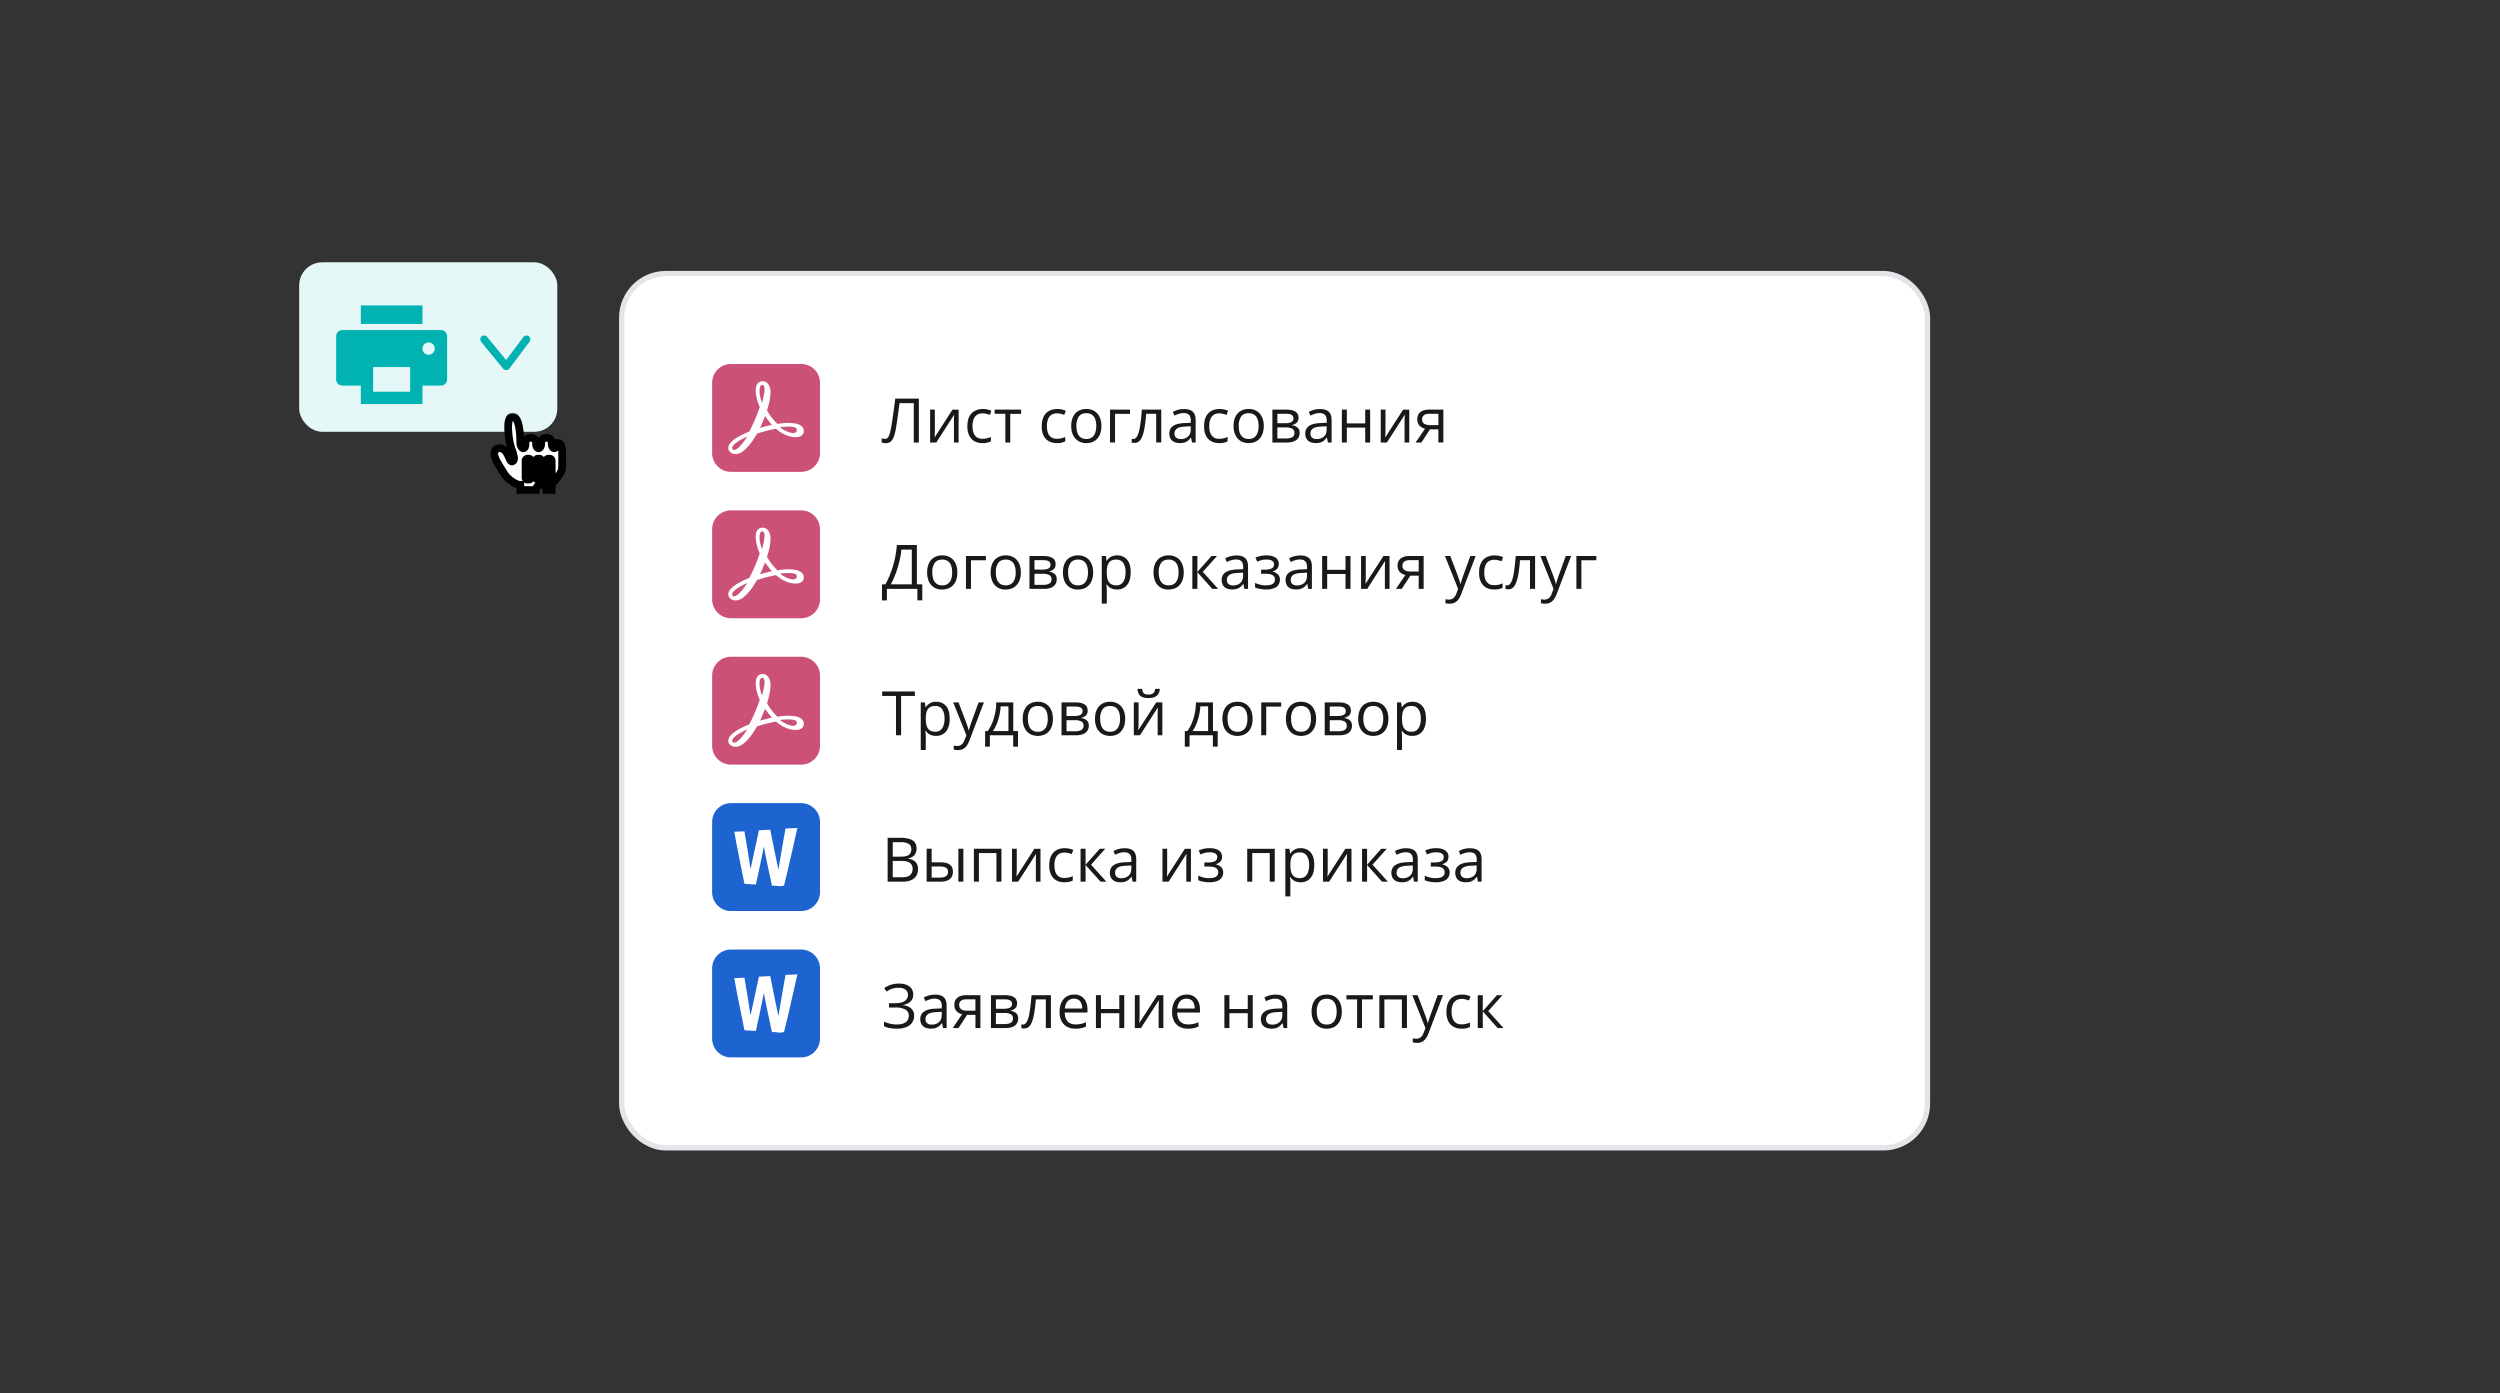 <svg width="610" height="340" fill="none" xmlns="http://www.w3.org/2000/svg"><rect width="100%" height="100%" fill="#333333" stroke="none"/><g clip-path="url(#a)"><rect x="151.7" y="66.75" width="318.6" height="213.32" rx="10.78" fill="#fff"/><rect x="151.7" y="66.75" width="318.6" height="213.32" rx="10.78" stroke="#E3E5E8" stroke-width="1.3"/><path d="M195.47 88.81h-17.1a4.6 4.6 0 0 0-4.61 4.6v17.11a4.6 4.6 0 0 0 4.6 4.61h17.11a4.6 4.6 0 0 0 4.61-4.6V93.41a4.6 4.6 0 0 0-4.6-4.61Z" fill="#CC5176"/><path fill-rule="evenodd" clip-rule="evenodd" d="M185.81 93.04c-2.23.37-1.28 4.08-.77 5.46l.27.67c.04.1.07.12.04.23a41.41 41.41 0 0 1-2.22 5.32l-.22.4c-.15.25-.07.17-.35.29-1.42.58-3.77 1.7-4.58 3-.88 1.42.5 2.69 2.06 2.31 1.42-.34 2.63-1.9 3.39-2.9.44-.61.84-1.28 1.22-1.93.07-.12.2-.13.44-.2 1.15-.4 2.8-.8 4-1.03.28-.06.2-.08.44.12a8.6 8.6 0 0 0 2.83 1.6c.67.2 1.44.35 2.21.26.75-.09 1.3-.42 1.5-1.03.1-.34.07-.76-.06-1.06-.78-1.73-4.44-1.4-6.02-1.16-.41.06-.24.1-.6-.26-.26-.25-.37-.4-.6-.65a13.19 13.19 0 0 1-1.45-2.02c-.11-.19-.2-.3-.17-.42.46-1.37.76-2.63.84-4.2.05-.96-.29-2.16-1.15-2.62a1.77 1.77 0 0 0-1.05-.18Zm-.37 11.36 1.4-.38c.45-.11 1.03-.28 1.5-.34-.05-.1-.15-.16-.22-.25l-1.26-1.63c-.07-.1-.12-.2-.2-.29l-.02.04-.12.34-.15.37-.6 1.45c-.06.14-.27.63-.33.7Zm.5-6.17c.07-.14.24-.85.28-1.07.15-.6.38-1.84.32-2.43-.03-.4-.17-.83-.6-.79-.68.07-.65 1.48-.57 2.1a8.26 8.26 0 0 0 .56 2.2Zm-3.63 8.31c-.15.04-.43.2-.58.27-.53.25-1.2.6-1.66.92-.36.23-1.9 1.27-1.28 1.9.72.75 2.45-1.51 2.84-2.06.17-.24.55-.78.69-1.03Zm8.04-2.27a6.64 6.64 0 0 0 2.84 1.37c1.26.18 1.53-.84.96-1.25-.67-.48-3.63-.24-3.8-.12Z" fill="#fff"/><path d="M224.2 107.97h-1.24v-9.6h-3.47a269.13 269.13 0 0 1-.72 5.16c-.08.53-.16 1-.24 1.4a9.47 9.47 0 0 1-.48 1.74 2.6 2.6 0 0 1-.75 1.1c-.3.24-.71.37-1.22.37a2.55 2.55 0 0 1-.95-.18v-1.04c.11.04.23.09.37.12.14.03.3.05.45.05.3 0 .55-.12.72-.37.18-.24.33-.56.43-.94.1-.38.2-.77.28-1.17a51.7 51.7 0 0 0 .48-2.99 208.7 208.7 0 0 0 .58-4.36h5.76v10.71Zm3.9-8.03V105a12.14 12.14 0 0 1-.05 1.37c0 .16-.02.28-.03.39l4.38-6.8h1.5v8.02h-1.14v-4.92a39.88 39.88 0 0 1 .03-1.32l.03-.56-4.37 6.8h-1.5v-8.03h1.16Zm11.6 8.18c-.72 0-1.36-.15-1.91-.45a3.1 3.1 0 0 1-1.29-1.36 5.1 5.1 0 0 1-.46-2.31c0-.97.16-1.77.48-2.38.33-.62.78-1.08 1.35-1.38.57-.3 1.22-.44 1.95-.44a5.29 5.29 0 0 1 2.08.42l-.37 1.02c-.24-.1-.53-.19-.85-.26a3.72 3.72 0 0 0-.9-.12c-.55 0-1.01.12-1.38.36-.37.24-.65.59-.83 1.05a4.74 4.74 0 0 0-.27 1.72c0 .65.09 1.2.26 1.66.18.46.45.8.8 1.05.36.24.8.36 1.33.36a4.62 4.62 0 0 0 2.08-.45v1.08a3.98 3.98 0 0 1-2.07.42Zm9.45-7.14h-2.65v6.99h-1.2v-7h-2.6v-1.03h6.45v1.04Zm8.7 7.14c-.72 0-1.36-.15-1.91-.45-.55-.3-.98-.75-1.3-1.36a5.1 5.1 0 0 1-.45-2.31c0-.97.16-1.77.48-2.38.33-.62.78-1.08 1.35-1.38.57-.3 1.22-.44 1.95-.44a5.29 5.29 0 0 1 2.08.42l-.37 1.02c-.24-.1-.53-.19-.85-.26a3.7 3.7 0 0 0-.9-.12c-.55 0-1.01.12-1.38.36-.37.24-.65.59-.83 1.05a4.76 4.76 0 0 0-.27 1.72c0 .65.09 1.2.26 1.66.18.46.45.8.8 1.05.36.24.8.36 1.33.36a4.62 4.62 0 0 0 2.08-.45v1.08a3.98 3.98 0 0 1-2.07.42Zm10.9-4.18c0 .66-.09 1.25-.26 1.77s-.42.95-.74 1.3a3.2 3.2 0 0 1-1.17.83 4.14 4.14 0 0 1-3.03 0 3.33 3.33 0 0 1-1.15-.82c-.32-.36-.58-.8-.76-1.31a5.47 5.47 0 0 1-.26-1.77c0-.88.15-1.62.45-2.24.3-.62.72-1.1 1.27-1.41.56-.33 1.22-.5 1.99-.5.73 0 1.37.17 1.92.5.55.32.97.8 1.28 1.42.3.61.46 1.36.46 2.23Zm-6.11 0c0 .65.09 1.2.26 1.68.17.47.43.84.79 1.1.35.26.81.39 1.37.39s1.02-.13 1.37-.4c.37-.25.63-.62.8-1.1.17-.46.26-1.02.26-1.67 0-.64-.09-1.19-.26-1.65a2.22 2.22 0 0 0-.79-1.09 2.33 2.33 0 0 0-1.38-.38c-.84 0-1.45.28-1.84.83a3.96 3.96 0 0 0-.58 2.3Zm13.08-4v1.04h-3.65v6.99h-1.22v-8.03h4.87Zm7.63 8.03h-1.24v-7h-2.44a37.4 37.4 0 0 1-.38 3.24c-.14.9-.33 1.64-.55 2.2-.22.57-.49 1-.8 1.26-.32.26-.7.4-1.13.4-.13 0-.25-.01-.37-.03a1.16 1.16 0 0 1-.3-.07v-.92l.2.04.22.02c.22 0 .42-.1.6-.28.19-.18.35-.46.5-.83.15-.37.29-.84.4-1.4a40.31 40.31 0 0 0 .55-4.66h4.74v8.03Zm5.56-8.16c.96 0 1.67.22 2.13.65.47.43.7 1.11.7 2.05v5.46h-.89l-.23-1.19h-.06c-.23.3-.46.54-.7.74-.25.2-.53.35-.85.45a4.02 4.02 0 0 1-2.48-.11 2.02 2.02 0 0 1-.9-.78 2.46 2.46 0 0 1-.31-1.31c0-.8.31-1.42.95-1.85.63-.43 1.6-.66 2.9-.7l1.38-.06v-.5c0-.69-.15-1.17-.44-1.45-.3-.28-.72-.42-1.26-.42-.42 0-.83.06-1.2.19-.39.12-.75.26-1.09.43l-.37-.92a5.62 5.62 0 0 1 2.72-.68Zm1.63 4.2-1.23.06c-1 .04-1.7.2-2.11.49-.41.28-.62.7-.62 1.22 0 .46.14.8.42 1.02.28.22.65.33 1.1.33.72 0 1.3-.2 1.76-.6.45-.4.68-.98.68-1.78v-.73Zm6.92 4.1c-.72 0-1.36-.14-1.91-.44-.55-.3-.98-.75-1.3-1.36a5.12 5.12 0 0 1-.45-2.31c0-.97.16-1.77.48-2.38.33-.62.78-1.08 1.35-1.38.57-.3 1.22-.44 1.95-.44a5.28 5.28 0 0 1 2.08.42l-.37 1.02a6.34 6.34 0 0 0-1.74-.38c-.56 0-1.02.12-1.4.36-.36.24-.64.59-.82 1.05a4.74 4.74 0 0 0-.27 1.72c0 .65.08 1.2.26 1.66.18.46.45.8.8 1.05.36.24.8.36 1.33.36a4.62 4.62 0 0 0 2.08-.45v1.08a3.98 3.98 0 0 1-2.07.42Zm10.9-4.17c0 .66-.09 1.25-.26 1.77a3.6 3.6 0 0 1-.74 1.3 3.2 3.2 0 0 1-1.17.83 4.16 4.16 0 0 1-3.02 0 3.32 3.32 0 0 1-1.16-.82c-.32-.36-.58-.8-.76-1.31a5.47 5.47 0 0 1-.26-1.77c0-.88.15-1.62.45-2.24.3-.62.72-1.1 1.27-1.41.56-.33 1.22-.5 1.99-.5.73 0 1.37.17 1.91.5.56.32.98.8 1.29 1.42.3.61.46 1.36.46 2.23Zm-6.11 0a5 5 0 0 0 .25 1.68c.18.47.44.84.8 1.1.35.26.81.39 1.37.39s1.02-.13 1.37-.4c.36-.25.63-.62.8-1.1.17-.46.26-1.02.26-1.67 0-.64-.09-1.19-.26-1.65a2.22 2.22 0 0 0-.79-1.09 2.33 2.33 0 0 0-1.38-.38c-.84 0-1.45.28-1.84.83a3.95 3.95 0 0 0-.58 2.3Zm14.59-1.98c0 .5-.15.9-.44 1.18-.3.28-.67.46-1.14.56v.06c.5.07.94.25 1.3.54.37.29.55.73.55 1.33 0 .45-.11.86-.33 1.21-.22.35-.56.63-1.03.83-.47.2-1.08.3-1.83.3h-3.46v-8.03h3.43c.57 0 1.08.07 1.52.2.44.13.8.34 1.05.63.25.3.38.69.38 1.19Zm-1 3.67c0-.48-.18-.82-.54-1.03a3.12 3.12 0 0 0-1.56-.31h-2.06v2.7h2.09c.67 0 1.19-.11 1.54-.32.36-.2.53-.56.53-1.04Zm-.24-3.53c0-.38-.14-.67-.42-.85-.28-.2-.73-.29-1.37-.29h-2.13v2.3h1.92c.66 0 1.16-.09 1.5-.28.33-.19.5-.48.5-.88Zm6.48-2.29c.95 0 1.66.22 2.13.65.46.43.7 1.11.7 2.05v5.46h-.9l-.23-1.19h-.06c-.22.3-.46.54-.7.74-.24.2-.53.35-.85.45a4.02 4.02 0 0 1-2.48-.11 2.02 2.02 0 0 1-.89-.78 2.46 2.46 0 0 1-.32-1.31c0-.8.32-1.42.95-1.85.64-.43 1.6-.66 2.9-.7l1.39-.06v-.5c0-.69-.15-1.17-.45-1.45-.3-.28-.72-.42-1.26-.42-.42 0-.82.06-1.2.19-.38.12-.74.26-1.08.43l-.38-.92a5.71 5.71 0 0 1 2.73-.68Zm1.62 4.2-1.22.06c-1 .04-1.7.2-2.12.49-.4.28-.61.7-.61 1.22 0 .46.14.8.41 1.02.28.22.65.33 1.11.33.71 0 1.3-.2 1.75-.6.46-.4.68-.98.68-1.78v-.73Zm4.93-4.07v3.37h4.48v-3.37h1.21v8.03h-1.21v-3.63h-4.48v3.63h-1.22v-8.03h1.22Zm9.43 0V105a12.14 12.14 0 0 1-.03.87l-.03.5-.02.39 4.38-6.8h1.5v8.02h-1.15v-4.92a30.99 30.99 0 0 1 .04-1.32l.02-.56-4.37 6.8h-1.5v-8.03h1.16Zm8.76 8.03h-1.42l2.32-3.38a3 3 0 0 1-.94-.38 2.1 2.1 0 0 1-.7-.74c-.18-.3-.27-.7-.27-1.16 0-.77.26-1.36.77-1.76.52-.4 1.2-.6 2.05-.6h3.55v8.02h-1.22v-3.22h-2.03l-2.1 3.22Zm.17-5.65c0 .47.17.83.51 1.07.35.22.83.34 1.47.34h2v-2.77h-2.21c-.63 0-1.08.13-1.36.38-.27.25-.4.58-.4.98Z" fill="#000" fill-opacity=".9"/><path d="M195.47 124.53h-17.1a4.6 4.6 0 0 0-4.61 4.6v17.11a4.6 4.6 0 0 0 4.6 4.61h17.11a4.6 4.6 0 0 0 4.61-4.6v-17.11a4.6 4.6 0 0 0-4.6-4.61Z" fill="#CC5176"/><path fill-rule="evenodd" clip-rule="evenodd" d="M185.81 128.76c-2.23.37-1.28 4.08-.77 5.46l.27.67c.04.1.07.12.04.23a41.4 41.4 0 0 1-2.22 5.32l-.22.4c-.15.25-.07.17-.35.29-1.42.58-3.77 1.7-4.58 3-.88 1.42.5 2.69 2.06 2.31 1.42-.34 2.63-1.9 3.39-2.9.44-.61.84-1.28 1.22-1.93.07-.12.2-.13.44-.2 1.15-.4 2.8-.8 4-1.03.28-.06.2-.08.44.12a8.6 8.6 0 0 0 2.83 1.6c.67.2 1.44.35 2.21.26.75-.09 1.3-.42 1.5-1.03.1-.34.07-.76-.06-1.06-.78-1.73-4.44-1.4-6.02-1.16-.41.06-.24.1-.6-.26-.26-.25-.37-.4-.6-.65a13.47 13.47 0 0 1-1.45-2.02c-.11-.19-.2-.3-.17-.42.46-1.37.76-2.63.84-4.2.05-.96-.29-2.16-1.15-2.62a1.76 1.76 0 0 0-1.05-.18Zm-.37 11.36 1.4-.38c.45-.11 1.03-.28 1.5-.34-.05-.1-.15-.16-.22-.25l-1.26-1.63c-.07-.1-.12-.2-.2-.29l-.02.04-.12.34-.15.37-.6 1.46c-.06.13-.27.62-.33.68Zm.5-6.17c.07-.14.24-.85.28-1.07.15-.6.38-1.84.32-2.43-.03-.4-.17-.83-.6-.78-.68.06-.65 1.47-.57 2.1a8.27 8.27 0 0 0 .56 2.18Zm-3.63 8.31c-.15.04-.43.2-.58.27-.53.25-1.2.6-1.66.92-.36.23-1.9 1.28-1.28 1.9.72.75 2.45-1.51 2.84-2.06.17-.24.55-.78.69-1.03Zm8.04-2.27a6.62 6.62 0 0 0 2.84 1.36c1.26.19 1.53-.83.96-1.24-.67-.48-3.63-.24-3.8-.12Z" fill="#fff"/><path d="M223.72 132.98v9.6h1.32v3.9h-1.2v-2.79h-7.44v2.8h-1.2v-3.91h.83c.37-.63.7-1.33 1.02-2.1a24.52 24.52 0 0 0 1.78-7.5h4.89Zm-1.24 1.12h-2.55c-.04.6-.14 1.28-.3 2.03a24.56 24.56 0 0 1-1.37 4.54c-.29.71-.6 1.35-.91 1.9h5.13v-8.47Zm11.11 5.56a5.7 5.7 0 0 1-.25 1.77 3.6 3.6 0 0 1-.74 1.3c-.33.37-.72.64-1.18.83a4.1 4.1 0 0 1-1.54.28 3.34 3.34 0 0 1-3.4-2.41 5.5 5.5 0 0 1-.26-1.77c0-.88.15-1.62.45-2.24.3-.62.72-1.09 1.28-1.41a3.85 3.85 0 0 1 1.98-.5c.73 0 1.37.17 1.92.5.55.32.98.8 1.28 1.42.3.61.46 1.36.46 2.23Zm-6.1 0a5 5 0 0 0 .25 1.68c.17.47.43.84.8 1.1.35.26.8.39 1.37.39.55 0 1.01-.13 1.37-.4.36-.25.63-.62.8-1.1.17-.46.25-1.02.25-1.67 0-.64-.08-1.19-.25-1.65a2.22 2.22 0 0 0-.8-1.09 2.33 2.33 0 0 0-1.38-.38c-.84 0-1.45.28-1.84.83a3.95 3.95 0 0 0-.58 2.3Zm13.07-4v1.04h-3.64v6.99h-1.23v-8.03h4.87Zm8.53 4c0 .66-.09 1.25-.26 1.77a3.6 3.6 0 0 1-.74 1.3c-.32.37-.7.64-1.17.83-.45.18-.97.28-1.54.28a3.34 3.34 0 0 1-3.4-2.41 5.5 5.5 0 0 1-.26-1.77c0-.88.15-1.62.45-2.24.3-.62.72-1.09 1.27-1.41a3.85 3.85 0 0 1 1.99-.5c.73 0 1.37.17 1.92.5.55.32.98.8 1.28 1.42.3.61.46 1.36.46 2.23Zm-6.1 0a5 5 0 0 0 .25 1.68c.17.47.43.84.79 1.1.35.26.81.39 1.38.39.55 0 1-.13 1.37-.4.36-.25.62-.62.8-1.1a5.1 5.1 0 0 0 .25-1.67c0-.64-.09-1.19-.26-1.65a2.22 2.22 0 0 0-.79-1.09 2.33 2.33 0 0 0-1.38-.38c-.84 0-1.45.28-1.84.83a3.95 3.95 0 0 0-.58 2.3Zm14.58-1.98c0 .5-.14.9-.44 1.18-.3.27-.67.46-1.13.56v.06c.5.07.93.25 1.3.54.36.29.54.73.54 1.33 0 .46-.1.86-.33 1.21-.22.35-.56.63-1.03.83-.47.2-1.08.3-1.83.3h-3.46v-8.03h3.43c.58 0 1.08.07 1.52.2.45.13.8.34 1.05.63.25.3.38.69.38 1.19Zm-1 3.67c0-.48-.18-.82-.54-1.03a3.12 3.12 0 0 0-1.56-.31h-2.06v2.7h2.1a3 3 0 0 0 1.53-.32c.36-.2.53-.55.53-1.04Zm-.24-3.53c0-.38-.14-.67-.41-.85-.28-.2-.74-.29-1.37-.29h-2.14v2.3h1.92c.66 0 1.16-.09 1.5-.28.34-.19.5-.48.5-.88Zm10.4 1.84c0 .66-.09 1.25-.26 1.77a3.6 3.6 0 0 1-.74 1.3c-.32.37-.71.64-1.17.83a4.2 4.2 0 0 1-1.55.28 3.35 3.35 0 0 1-3.4-2.41 5.47 5.47 0 0 1-.25-1.77c0-.88.15-1.62.44-2.24a3.2 3.2 0 0 1 1.28-1.41 3.85 3.85 0 0 1 1.98-.5c.74 0 1.38.17 1.92.5.56.32.98.8 1.28 1.42.31.61.47 1.36.47 2.23Zm-6.11 0a5 5 0 0 0 .25 1.68c.18.47.44.84.8 1.1.35.26.81.39 1.37.39s1.02-.13 1.37-.4c.36-.25.63-.62.8-1.1.17-.46.26-1.02.26-1.67 0-.64-.09-1.19-.26-1.65a2.21 2.21 0 0 0-.8-1.09 2.33 2.33 0 0 0-1.38-.38c-.83 0-1.44.28-1.83.83a3.95 3.95 0 0 0-.58 2.3Zm11.98-4.14a3 3 0 0 1 2.4 1.03c.6.69.89 1.72.89 3.1 0 .92-.14 1.68-.41 2.3a3.09 3.09 0 0 1-1.16 1.41c-.5.32-1.07.48-1.75.48-.42 0-.8-.06-1.12-.17a2.63 2.63 0 0 1-1.4-1.08h-.09a88.63 88.63 0 0 1 .1 1.4v3.29h-1.23v-11.62h1l.16 1.19h.06a2.65 2.65 0 0 1 1.39-1.15 3.4 3.4 0 0 1 1.16-.18Zm-.21 1.02c-.56 0-1 .1-1.35.32-.34.22-.58.54-.74.97-.16.43-.24.96-.25 1.6v.24c0 .68.07 1.25.22 1.72s.4.83.74 1.07c.35.24.81.37 1.4.37.5 0 .9-.14 1.24-.4.33-.28.58-.65.74-1.13.16-.48.25-1.04.25-1.66 0-.95-.19-1.7-.56-2.26-.37-.56-.93-.84-1.7-.84Zm16.44 3.12a5.7 5.7 0 0 1-.25 1.77c-.18.51-.42.95-.75 1.3-.32.37-.7.64-1.17.83-.45.18-.97.28-1.54.28a3.34 3.34 0 0 1-3.4-2.41 5.47 5.47 0 0 1-.26-1.77c0-.88.15-1.62.45-2.24.3-.62.72-1.09 1.27-1.41a3.85 3.85 0 0 1 1.99-.5c.73 0 1.37.17 1.92.5.55.32.98.8 1.28 1.42.3.61.46 1.36.46 2.23Zm-6.1 0a5 5 0 0 0 .25 1.68c.17.47.43.84.79 1.1.36.26.81.39 1.38.39.55 0 1.01-.13 1.37-.4.36-.25.62-.62.8-1.1.17-.46.25-1.02.25-1.67 0-.64-.08-1.19-.25-1.65a2.22 2.22 0 0 0-.8-1.09 2.33 2.33 0 0 0-1.38-.38c-.83 0-1.45.28-1.84.83a3.95 3.95 0 0 0-.58 2.3Zm12.88-4h1.34l-3.46 3.88 3.74 4.15h-1.43l-3.64-4.07v4.07h-1.23v-8.03h1.23v3.9l3.45-3.9Zm6.07-.13c.96 0 1.67.22 2.14.65.46.42.7 1.11.7 2.05v5.46h-.9l-.23-1.19h-.06c-.22.3-.46.54-.7.74-.24.2-.53.35-.85.45a4.02 4.02 0 0 1-2.47-.1 2.03 2.03 0 0 1-.9-.79 2.46 2.46 0 0 1-.32-1.31c0-.8.32-1.42.95-1.85.64-.43 1.6-.66 2.9-.7l1.39-.06v-.5c0-.69-.15-1.17-.45-1.45-.3-.28-.72-.42-1.26-.42-.42 0-.82.06-1.2.19-.38.12-.74.26-1.09.43l-.37-.92a6.27 6.27 0 0 1 2.73-.68Zm1.63 4.2-1.22.06c-1 .04-1.7.2-2.12.49-.4.28-.61.7-.61 1.22 0 .46.13.8.41 1.02.28.22.65.33 1.1.33.72 0 1.3-.2 1.76-.6.45-.4.68-.98.68-1.78v-.73Zm5.77-4.21c.6 0 1.12.08 1.56.25.44.16.78.4 1.02.7.24.32.36.7.36 1.15 0 .48-.13.87-.4 1.16-.26.28-.62.5-1.09.62v.06c.33.08.63.21.89.38a1.79 1.79 0 0 1 .88 1.63 2.12 2.12 0 0 1-1.48 2.06 5 5 0 0 1-1.9.3 8.27 8.27 0 0 1-1.98-.24 3.8 3.8 0 0 1-.71-.27v-1.1c.34.16.74.3 1.2.43a5.56 5.56 0 0 0 2.59.05c.33-.1.59-.25.78-.46.2-.22.29-.5.29-.84 0-.32-.09-.58-.26-.79a1.48 1.48 0 0 0-.77-.46c-.33-.1-.76-.15-1.28-.15h-1.07v-1h.88c.69 0 1.24-.1 1.65-.29.41-.2.62-.53.62-.99a1 1 0 0 0-.48-.9c-.32-.2-.77-.3-1.36-.3-.44 0-.83.05-1.17.15-.34.08-.7.21-1.09.38l-.43-.98a6.42 6.42 0 0 1 2.75-.55Zm8.2.01c.95 0 1.66.22 2.12.65.47.42.7 1.11.7 2.05v5.46h-.89l-.23-1.19h-.06c-.23.3-.46.54-.7.74-.25.2-.53.35-.85.45a4.02 4.02 0 0 1-2.48-.1 2.03 2.03 0 0 1-.9-.79 2.46 2.46 0 0 1-.31-1.31c0-.8.31-1.42.95-1.85.63-.43 1.6-.66 2.9-.7l1.38-.06v-.5c0-.69-.15-1.17-.45-1.45-.3-.28-.71-.42-1.25-.42-.42 0-.82.06-1.2.19-.39.12-.75.26-1.09.43l-.37-.92a6.17 6.17 0 0 1 2.72-.68Zm1.62 4.2-1.23.06c-1 .04-1.7.2-2.11.49-.41.28-.62.7-.62 1.22 0 .46.14.8.42 1.02.28.22.65.33 1.1.33.72 0 1.3-.2 1.76-.6.45-.4.68-.98.68-1.78v-.73Zm4.93-4.07v3.37h4.47v-3.37h1.22v8.03h-1.22v-3.63h-4.47v3.63h-1.23v-8.03h1.23Zm9.42 0v5.05a12.14 12.14 0 0 1-.03.87c0 .17-.02.34-.03.5 0 .16 0 .28-.02.39l4.38-6.8h1.5v8.02h-1.14v-4.92a29.85 29.85 0 0 1 .03-1.32l.02-.56-4.36 6.8h-1.5v-8.03h1.15Zm8.77 8.03h-1.42l2.31-3.38c-.33-.08-.65-.2-.93-.38a2.1 2.1 0 0 1-.7-.74c-.18-.3-.27-.7-.27-1.16 0-.77.25-1.36.77-1.76.52-.4 1.2-.6 2.04-.6h3.55v8.02h-1.21v-3.22h-2.04l-2.1 3.22Zm.17-5.65c0 .47.17.83.51 1.06.34.24.83.35 1.47.35h1.99v-2.77h-2.2c-.63 0-1.08.13-1.36.38s-.41.58-.41.98Zm10.38-2.38h1.3l1.77 4.66a36.85 36.85 0 0 1 .52 1.51c.07.23.13.45.16.67h.06a26.8 26.8 0 0 1 .7-2.19l1.68-4.65h1.3l-3.49 9.21c-.18.5-.4.92-.65 1.29a2.49 2.49 0 0 1-2.17 1.14 3.65 3.65 0 0 1-1.06-.13v-.97a3.86 3.86 0 0 0 .87.1 1.65 1.65 0 0 0 1.37-.68c.16-.22.3-.48.41-.79l.44-1.13-3.21-8.04Zm12 8.18c-.73 0-1.37-.15-1.92-.45a3.1 3.1 0 0 1-1.29-1.36 5.1 5.1 0 0 1-.46-2.3c0-.98.16-1.77.49-2.39.32-.62.77-1.08 1.34-1.38.57-.3 1.22-.44 1.95-.44a5.29 5.29 0 0 1 2.08.42l-.37 1.02c-.24-.1-.52-.19-.84-.26a3.75 3.75 0 0 0-.9-.12c-.55 0-1.02.12-1.39.36a2.2 2.2 0 0 0-.83 1.05 4.74 4.74 0 0 0-.27 1.72c0 .64.09 1.2.26 1.66.19.46.45.8.8 1.05.36.24.8.36 1.34.36a4.62 4.62 0 0 0 2.08-.45v1.08a3.98 3.98 0 0 1-2.08.42Zm10-.15h-1.25v-7h-2.44a37.4 37.4 0 0 1-.37 3.24 11 11 0 0 1-.56 2.2c-.22.57-.48 1-.8 1.26-.31.26-.69.4-1.12.4-.13 0-.26-.01-.38-.03a1.15 1.15 0 0 1-.3-.07v-.92a1.36 1.36 0 0 0 .43.06c.22 0 .42-.1.6-.28.19-.18.35-.46.5-.83.15-.37.28-.84.4-1.4a47.97 47.97 0 0 0 .55-4.66h4.73v8.03Zm1.29-8.03h1.3l1.77 4.66a36.85 36.85 0 0 1 .52 1.51c.07.23.13.45.17.67h.05a26.8 26.8 0 0 1 .7-2.19l1.68-4.65h1.3l-3.49 9.21c-.18.5-.4.92-.65 1.29a2.49 2.49 0 0 1-2.17 1.14 3.65 3.65 0 0 1-1.06-.13v-.97a3.86 3.86 0 0 0 .87.1 1.65 1.65 0 0 0 1.37-.68c.16-.22.3-.48.41-.79l.44-1.13-3.21-8.04Zm13.65 0v1.04h-3.65v6.99h-1.22v-8.03h4.87Z" fill="#000" fill-opacity=".9"/><path d="M195.47 160.25h-17.1a4.6 4.6 0 0 0-4.61 4.6v17.11a4.6 4.6 0 0 0 4.6 4.61h17.11a4.6 4.6 0 0 0 4.61-4.6v-17.11a4.6 4.6 0 0 0-4.6-4.61Z" fill="#CC5176"/><path fill-rule="evenodd" clip-rule="evenodd" d="M185.81 164.48c-2.23.37-1.28 4.08-.77 5.46l.27.67c.04.1.07.12.04.22a41.45 41.45 0 0 1-2.22 5.32c-.08.14-.14.28-.22.4-.15.26-.07.18-.35.3-1.42.58-3.77 1.7-4.58 3-.88 1.42.5 2.69 2.06 2.3 1.42-.34 2.63-1.88 3.39-2.9.44-.6.84-1.27 1.22-1.92.07-.12.2-.13.44-.2 1.15-.4 2.8-.8 4-1.03.28-.06.2-.08.44.12a8.6 8.6 0 0 0 2.83 1.6c.67.2 1.44.35 2.21.26.75-.09 1.3-.42 1.5-1.03.1-.34.07-.76-.06-1.06-.78-1.73-4.44-1.4-6.02-1.16-.41.06-.24.1-.6-.26-.26-.25-.37-.4-.6-.65a13.47 13.47 0 0 1-1.45-2.02c-.11-.19-.2-.3-.17-.42.46-1.37.76-2.63.84-4.2.05-.97-.29-2.16-1.15-2.62a1.77 1.77 0 0 0-1.05-.18Zm-.37 11.36 1.4-.38c.45-.12 1.03-.28 1.5-.34-.05-.1-.15-.16-.22-.25l-1.26-1.63c-.07-.1-.12-.2-.2-.29l-.02.04-.12.34-.15.37-.6 1.45c-.06.14-.27.63-.33.7Zm.5-6.17c.07-.14.24-.85.28-1.07.15-.6.38-1.84.32-2.44-.03-.38-.17-.82-.6-.78-.68.07-.65 1.48-.57 2.1a8.27 8.27 0 0 0 .56 2.19Zm-3.63 8.31c-.15.04-.43.2-.58.27-.53.25-1.2.6-1.66.92-.36.23-1.9 1.28-1.28 1.9.72.75 2.45-1.51 2.84-2.06.17-.24.55-.78.69-1.03Zm8.04-2.27a6.62 6.62 0 0 0 2.84 1.36c1.26.19 1.53-.83.96-1.24-.67-.48-3.63-.24-3.8-.12Z" fill="#fff"/><path d="M219.87 179.41h-1.25v-9.6h-3.37v-1.1h7.98v1.1h-3.36v9.6Zm8.57-8.17a3 3 0 0 1 2.4 1.03c.59.69.88 1.72.88 3.1a5.7 5.7 0 0 1-.4 2.3 3.09 3.09 0 0 1-1.16 1.41c-.5.32-1.08.48-1.75.48-.43 0-.8-.06-1.12-.17a2.63 2.63 0 0 1-1.4-1.08h-.1l.06.69c.03.27.04.5.04.7v3.3h-1.23v-11.62h1l.17 1.19h.06a2.78 2.78 0 0 1 2.55-1.33Zm-.22 1.02c-.55 0-1 .1-1.34.32-.34.22-.59.54-.74.97-.16.43-.24.96-.25 1.6v.24c0 .68.07 1.25.22 1.72s.4.83.74 1.07c.34.24.8.37 1.39.37.5 0 .91-.14 1.24-.4.34-.28.58-.65.74-1.13a5.1 5.1 0 0 0 .25-1.66c0-.95-.18-1.7-.56-2.26-.36-.56-.92-.84-1.69-.84Zm4.36-.88h1.3l1.78 4.66a30.83 30.83 0 0 1 .52 1.51c.07.23.12.45.16.67h.05a26.85 26.85 0 0 1 .7-2.19l1.68-4.65h1.31l-3.5 9.2c-.18.5-.4.93-.64 1.3a2.51 2.51 0 0 1-2.17 1.14 3.76 3.76 0 0 1-1.06-.13v-.97a4.46 4.46 0 0 0 .87.09 1.64 1.64 0 0 0 1.36-.67c.16-.22.3-.49.42-.79l.44-1.13-3.22-8.04Zm14.66 0v7h1.15v3.8h-1.17v-2.77h-5.69v2.78h-1.16v-3.81h.63c.46-.64.84-1.33 1.14-2.09a13.32 13.32 0 0 0 .94-4.91h4.16Zm-1.18.97h-1.9a13.76 13.76 0 0 1-.96 4.28 8.38 8.38 0 0 1-.94 1.75h3.8v-6.03Zm10.85 3.03a5.7 5.7 0 0 1-.25 1.77 3.28 3.28 0 0 1-1.92 2.13 4.14 4.14 0 0 1-3.02 0 3.34 3.34 0 0 1-1.91-2.13 5.47 5.47 0 0 1-.27-1.77c0-.88.15-1.62.45-2.24.3-.62.72-1.1 1.27-1.41.56-.33 1.22-.5 1.99-.5.73 0 1.37.17 1.92.5.55.32.98.8 1.28 1.42.3.61.46 1.36.46 2.23Zm-6.1 0a5 5 0 0 0 .25 1.68c.17.47.44.84.8 1.1.35.26.8.39 1.37.39a2.2 2.2 0 0 0 1.37-.4c.36-.25.63-.62.8-1.1a4.9 4.9 0 0 0 .25-1.67c0-.64-.08-1.19-.25-1.65a2.22 2.22 0 0 0-.8-1.09 2.33 2.33 0 0 0-1.38-.38c-.83 0-1.45.28-1.84.83a3.96 3.96 0 0 0-.58 2.3Zm14.58-1.98c0 .5-.14.9-.44 1.18-.29.27-.67.46-1.13.56v.06c.5.07.93.25 1.3.54.36.29.55.73.55 1.33a2.13 2.13 0 0 1-1.37 2.04c-.47.2-1.08.3-1.83.3h-3.46v-8.03h3.43c.58 0 1.09.07 1.52.2.45.13.8.34 1.05.63.26.3.38.69.38 1.19Zm-1 3.67c0-.48-.17-.82-.53-1.03a3.12 3.12 0 0 0-1.56-.31h-2.06v2.7h2.08a3 3 0 0 0 1.54-.32c.36-.2.54-.56.54-1.04Zm-.23-3.53c0-.38-.14-.67-.42-.85-.28-.2-.74-.29-1.37-.29h-2.13v2.3h1.92c.65 0 1.15-.09 1.49-.28.34-.19.5-.48.5-.88Zm10.39 1.84c0 .66-.09 1.25-.26 1.77a3.6 3.6 0 0 1-.74 1.3c-.32.36-.71.64-1.17.83a4.16 4.16 0 0 1-3.02 0 3.34 3.34 0 0 1-1.92-2.13 5.5 5.5 0 0 1-.26-1.77c0-.88.15-1.62.45-2.24.3-.62.72-1.1 1.27-1.41.56-.33 1.22-.5 1.99-.5.73 0 1.37.17 1.92.5.55.32.98.8 1.28 1.42.3.61.46 1.36.46 2.23Zm-6.11 0c0 .65.09 1.2.26 1.68.17.47.43.84.79 1.1.35.26.81.39 1.38.39.55 0 1-.13 1.36-.4.37-.25.63-.62.8-1.1.17-.47.26-1.02.26-1.67 0-.64-.09-1.19-.26-1.65a2.22 2.22 0 0 0-.79-1.09 2.33 2.33 0 0 0-1.38-.38c-.84 0-1.45.28-1.84.83a3.95 3.95 0 0 0-.58 2.3Zm9.37-4v5.05a12.14 12.14 0 0 1-.03.87l-.03.5-.02.39 4.38-6.8h1.5v8.02h-1.14v-4.92a30.99 30.99 0 0 1 .03-1.32l.02-.56-4.37 6.8h-1.5v-8.03h1.16Zm5.2-3.3c-.05.5-.18.9-.38 1.24-.2.33-.5.58-.89.75-.39.17-.89.25-1.5.25a4 4 0 0 1-1.52-.24 1.72 1.72 0 0 1-.85-.75 3.05 3.05 0 0 1-.33-1.25h1.15c.05.54.2.9.43 1.1.23.2.61.3 1.14.3.47 0 .84-.11 1.1-.32.28-.2.44-.56.5-1.08H283Zm12.95 3.3v7h1.16v3.8h-1.18v-2.77h-5.69v2.78h-1.16v-3.81h.63c.46-.64.84-1.33 1.14-2.09a13.32 13.32 0 0 0 .94-4.91h4.16Zm-1.17.97h-1.9a13.76 13.76 0 0 1-.97 4.28 8.38 8.38 0 0 1-.94 1.75h3.8v-6.03Zm10.84 3.03a5.7 5.7 0 0 1-.25 1.77 3.6 3.6 0 0 1-.74 1.3c-.33.36-.72.64-1.18.83a4.1 4.1 0 0 1-3.02 0 3.34 3.34 0 0 1-1.91-2.13 5.5 5.5 0 0 1-.26-1.77c0-.88.14-1.62.44-2.24.3-.62.72-1.1 1.28-1.41.55-.33 1.21-.5 1.98-.5.73 0 1.37.17 1.92.5.55.32.98.8 1.28 1.42.3.61.46 1.36.46 2.23Zm-6.1 0a5 5 0 0 0 .25 1.68c.17.47.44.84.8 1.1.35.26.8.39 1.37.39a2.2 2.2 0 0 0 1.37-.4c.36-.25.63-.62.8-1.1a4.9 4.9 0 0 0 .25-1.67c0-.64-.08-1.19-.25-1.65a2.22 2.22 0 0 0-.8-1.09 2.33 2.33 0 0 0-1.38-.38c-.83 0-1.45.28-1.84.83a3.95 3.95 0 0 0-.58 2.3Zm13.08-4v1.04h-3.65v6.99h-1.22v-8.03h4.87Zm8.52 4a5.7 5.7 0 0 1-.25 1.77c-.18.51-.42.95-.75 1.3-.32.36-.7.64-1.17.83a4.14 4.14 0 0 1-3.02 0 3.34 3.34 0 0 1-1.91-2.13 5.5 5.5 0 0 1-.27-1.77c0-.88.15-1.62.45-2.24.3-.62.72-1.1 1.27-1.41.56-.33 1.22-.5 1.99-.5.73 0 1.37.17 1.92.5.55.32.98.8 1.28 1.42.3.61.46 1.36.46 2.23Zm-6.1 0a5 5 0 0 0 .25 1.68c.17.47.43.84.79 1.1.36.26.81.39 1.38.39.55 0 1.01-.13 1.37-.4.36-.25.62-.62.8-1.1a4.9 4.9 0 0 0 .25-1.67c0-.64-.08-1.19-.25-1.65a2.22 2.22 0 0 0-.8-1.09 2.33 2.33 0 0 0-1.38-.38c-.84 0-1.45.28-1.84.83a3.95 3.95 0 0 0-.58 2.3Zm14.58-1.98c0 .5-.14.9-.44 1.18-.29.27-.67.46-1.13.56v.06c.5.07.93.25 1.3.54.36.29.54.73.54 1.33 0 .46-.1.86-.33 1.21-.22.35-.56.63-1.03.83-.47.2-1.08.3-1.83.3h-3.46v-8.03h3.43c.58 0 1.08.07 1.52.2.45.13.8.34 1.05.63.25.3.38.69.38 1.19Zm-1 3.67c0-.48-.17-.82-.54-1.03a3.12 3.12 0 0 0-1.56-.31h-2.05v2.7h2.08c.68 0 1.19-.11 1.54-.32.36-.2.54-.56.54-1.04Zm-.24-3.53c0-.38-.13-.67-.41-.85-.28-.2-.74-.29-1.37-.29h-2.13v2.3h1.92c.65 0 1.15-.09 1.49-.28.34-.19.5-.48.5-.88Zm10.4 1.84c0 .66-.09 1.25-.26 1.77a3.6 3.6 0 0 1-.74 1.3c-.32.36-.71.64-1.17.83a4.16 4.16 0 0 1-3.03 0 3.34 3.34 0 0 1-1.9-2.13 5.47 5.47 0 0 1-.27-1.77c0-.88.15-1.62.45-2.24.3-.62.72-1.1 1.27-1.41.56-.33 1.22-.5 1.99-.5.73 0 1.37.17 1.91.5.56.32.98.8 1.29 1.42.3.61.46 1.36.46 2.23Zm-6.11 0c0 .65.08 1.2.26 1.68.17.47.43.84.79 1.1.35.26.81.39 1.37.39s1.02-.13 1.37-.4c.36-.25.63-.62.8-1.1.17-.47.26-1.02.26-1.67 0-.64-.09-1.19-.26-1.65a2.2 2.2 0 0 0-.79-1.09 2.33 2.33 0 0 0-1.38-.38c-.84 0-1.45.28-1.84.83a3.95 3.95 0 0 0-.58 2.3Zm11.98-4.14a3 3 0 0 1 2.4 1.03c.6.69.89 1.72.89 3.1a5.7 5.7 0 0 1-.41 2.3 3.09 3.09 0 0 1-1.16 1.41c-.49.32-1.07.48-1.75.48-.42 0-.8-.06-1.12-.17a2.63 2.63 0 0 1-1.4-1.08h-.08a85.08 85.08 0 0 1 .08 1.4V183h-1.22v-11.62h1l.16 1.19h.06a2.65 2.65 0 0 1 1.39-1.15 3.4 3.4 0 0 1 1.16-.18Zm-.21 1.02c-.56 0-1 .1-1.35.32-.33.22-.58.54-.74.97-.15.43-.24.96-.25 1.6v.24c0 .68.08 1.25.22 1.72.15.47.4.83.74 1.07.35.24.81.37 1.4.37.5 0 .9-.14 1.24-.4.33-.28.58-.65.74-1.13a5.1 5.1 0 0 0 .25-1.66c0-.95-.19-1.7-.56-2.26-.37-.56-.93-.84-1.7-.84Z" fill="#000" fill-opacity=".9"/><path d="M195.47 195.97h-17.1a4.6 4.6 0 0 0-4.61 4.6v17.11a4.6 4.6 0 0 0 4.6 4.61h17.11a4.6 4.6 0 0 0 4.61-4.6v-17.11a4.6 4.6 0 0 0-4.6-4.61Z" fill="#1D64D1"/><path fill-rule="evenodd" clip-rule="evenodd" d="M185.18 202.59c.92-.06 1.84-.1 2.76-.14.64 3.25 1.3 6.5 1.99 9.75.54-3.35 1.15-6.69 1.73-10.03.97-.03 1.93-.09 2.9-.15-1.1 4.68-2.05 9.39-3.25 14.03-.8.42-2-.02-2.96.05-.65-3.2-1.4-6.36-1.97-9.57-.56 3.11-1.3 6.2-1.94 9.3l-2.8-.17c-.8-4.25-1.74-8.46-2.48-12.72l2.48-.1c.5 3.08 1.06 6.13 1.5 9.21.67-3.15 1.37-6.3 2.04-9.46Z" fill="#fff"/><path d="M216.59 204.42h3.03c1.34 0 2.34.2 3.01.6.68.4 1.02 1.08 1.02 2.05 0 .41-.09.78-.25 1.12-.15.32-.38.6-.69.81-.3.22-.67.36-1.12.45v.07c.47.07.89.2 1.25.4s.64.47.85.82c.2.35.3.8.3 1.34 0 .66-.15 1.22-.45 1.67-.3.46-.74.8-1.3 1.04-.55.23-1.2.34-1.97.34h-3.69v-10.7Zm1.24 4.6h2.05c.93 0 1.58-.16 1.93-.47.37-.3.55-.75.55-1.34 0-.62-.22-1.05-.65-1.32a3.9 3.9 0 0 0-2.03-.4h-1.85V209Zm0 1.04v4h2.23c.95 0 1.62-.18 2.02-.55a2 2 0 0 0 .6-1.51c0-.41-.1-.76-.28-1.04a1.6 1.6 0 0 0-.86-.66c-.4-.16-.93-.24-1.6-.24h-2.11Zm8.27 5.07v-8.03h1.22v3.31h2.2c.68 0 1.24.09 1.68.26.45.17.78.43 1 .76.2.34.31.76.31 1.25 0 .5-.1.93-.32 1.3-.2.37-.54.65-1 .85-.44.2-1.03.3-1.75.3h-3.34Zm1.22-.99h2c.6 0 1.1-.1 1.45-.32.36-.22.54-.57.54-1.08 0-.49-.16-.83-.5-1.02-.34-.2-.82-.3-1.45-.3h-2.04v2.72Zm6.52.99v-8.03h1.22v8.03h-1.22Zm10.51-8.03v8.03h-1.22v-6.98h-4.28v6.98h-1.22v-8.03h6.72Zm3.74 0v5.05a12.14 12.14 0 0 1-.03.87l-.03.5-.02.39 4.38-6.8h1.49v8.02h-1.13v-4.92a29.84 29.84 0 0 1 .02-1.32l.03-.56-4.37 6.8h-1.5v-8.03h1.16Zm11.6 8.18c-.73 0-1.37-.15-1.92-.45a3.1 3.1 0 0 1-1.29-1.36 5.1 5.1 0 0 1-.46-2.3c0-.98.16-1.77.48-2.39.33-.62.78-1.08 1.35-1.38.57-.3 1.22-.44 1.95-.44a5.29 5.29 0 0 1 2.08.42l-.37 1.02c-.24-.1-.53-.19-.85-.26a3.75 3.75 0 0 0-.9-.12c-.55 0-1.01.12-1.38.36a2.2 2.2 0 0 0-.83 1.05 4.76 4.76 0 0 0-.27 1.72c0 .64.09 1.2.26 1.66.18.46.45.8.8 1.05.36.24.8.36 1.33.36a4.62 4.62 0 0 0 2.08-.45v1.08c-.26.14-.56.24-.9.32-.33.07-.72.1-1.17.1Zm8.65-8.18h1.34l-3.47 3.88 3.75 4.15h-1.43l-3.65-4.07v4.07h-1.22v-8.03h1.22v3.9l3.46-3.9Zm6.07-.13c.96 0 1.67.22 2.13.65.46.42.7 1.11.7 2.05v5.46h-.89l-.23-1.19h-.06c-.23.3-.46.54-.7.74-.25.2-.53.35-.86.45a4.02 4.02 0 0 1-2.47-.1 2.02 2.02 0 0 1-.9-.79 2.46 2.46 0 0 1-.32-1.31c0-.8.32-1.42.96-1.85.63-.43 1.6-.66 2.9-.7l1.38-.06v-.5c0-.69-.15-1.17-.45-1.45-.3-.28-.71-.42-1.26-.42-.42 0-.82.06-1.2.19-.38.12-.74.26-1.08.43l-.38-.92a5.92 5.92 0 0 1 2.73-.68Zm1.63 4.2-1.23.06c-1 .04-1.7.2-2.11.49-.41.28-.62.7-.62 1.22 0 .46.14.8.42 1.02.28.22.64.33 1.1.33.72 0 1.3-.2 1.75-.6.46-.4.69-.98.69-1.78v-.73Zm8.75-4.07v5.05a12.14 12.14 0 0 1-.02.87l-.03.5c0 .16-.01.28-.03.39l4.39-6.8h1.49v8.02h-1.14v-4.92a29.84 29.84 0 0 1 .03-1.32l.02-.56-4.36 6.8h-1.5v-8.03h1.16Zm10.45-.14c.6 0 1.12.08 1.56.25.44.16.78.4 1.02.7.24.32.36.7.36 1.15 0 .48-.13.87-.4 1.16-.26.28-.63.5-1.09.62v.06c.33.09.62.21.89.38a1.79 1.79 0 0 1 .88 1.63 2.12 2.12 0 0 1-1.48 2.06 5 5 0 0 1-1.9.3 8.26 8.26 0 0 1-1.98-.24 3.83 3.83 0 0 1-.72-.27v-1.1c.35.16.75.3 1.2.43a5.56 5.56 0 0 0 2.6.05c.32-.1.58-.25.77-.46.2-.22.3-.5.3-.84 0-.32-.09-.58-.26-.79a1.48 1.48 0 0 0-.77-.46c-.34-.1-.76-.15-1.28-.15h-1.08v-1h.89c.69 0 1.24-.1 1.65-.29.4-.2.61-.53.61-.99a1 1 0 0 0-.47-.9 2.6 2.6 0 0 0-1.37-.3c-.44 0-.82.05-1.16.15-.34.08-.7.21-1.1.38l-.42-.98a6.36 6.36 0 0 1 2.75-.55Zm15.8.14v8.03h-1.22v-6.98h-4.27v6.98h-1.23v-8.03h6.73Zm6.36-.14c1 0 1.8.34 2.4 1.03.59.69.88 1.72.88 3.1 0 .92-.13 1.68-.4 2.3a3.1 3.1 0 0 1-1.16 1.41c-.5.32-1.08.48-1.75.48-.43 0-.8-.06-1.12-.17-.33-.11-.6-.27-.83-.46a3 3 0 0 1-.57-.62h-.1l.06.69c.02.27.04.5.04.7v3.3h-1.23V207.1h1l.17 1.19h.06a2.78 2.78 0 0 1 2.55-1.33Zm-.22 1.02c-.55 0-1 .1-1.35.32-.33.22-.58.54-.73.97-.16.43-.24.96-.25 1.6v.24c0 .68.07 1.25.22 1.72s.4.83.74 1.07c.34.24.8.37 1.39.37.5 0 .91-.14 1.24-.4.33-.28.58-.65.74-1.13.17-.48.25-1.03.25-1.66 0-.95-.18-1.7-.56-2.26-.36-.56-.93-.84-1.69-.84Zm6.78-.88v5.05a12.14 12.14 0 0 1-.02.87l-.03.5c0 .16-.02.28-.03.39l4.38-6.8h1.5v8.02h-1.14v-4.92a29.84 29.84 0 0 1 .03-1.32l.03-.56-4.37 6.8h-1.5v-8.03h1.15Zm13.06 0h1.35l-3.47 3.88 3.74 4.15h-1.43l-3.64-4.07v4.07h-1.23v-8.03h1.23v3.9l3.45-3.9Zm6.08-.13c.95 0 1.66.22 2.13.65.46.42.7 1.11.7 2.05v5.46h-.9l-.23-1.19h-.06c-.22.3-.45.54-.7.74-.24.2-.53.35-.85.45a4.02 4.02 0 0 1-2.47-.1 2.03 2.03 0 0 1-.9-.79 2.46 2.46 0 0 1-.32-1.31c0-.8.32-1.42.95-1.85.64-.43 1.6-.66 2.9-.7l1.39-.06v-.5c0-.69-.15-1.17-.45-1.45-.3-.28-.72-.42-1.26-.42-.42 0-.82.06-1.2.19-.38.12-.74.26-1.08.43l-.38-.92a5.71 5.71 0 0 1 2.73-.68Zm1.62 4.2-1.22.06c-1 .04-1.7.2-2.12.49-.4.28-.61.7-.61 1.22 0 .46.14.8.42 1.02.27.22.64.33 1.1.33.71 0 1.3-.2 1.75-.6.45-.4.68-.98.68-1.78v-.73Zm5.77-4.21c.6 0 1.12.08 1.56.25.44.16.78.4 1.02.7.24.32.36.7.36 1.15 0 .48-.13.87-.4 1.16-.26.28-.62.5-1.09.62v.06c.33.09.63.21.89.38a1.79 1.79 0 0 1 .88 1.63 2.12 2.12 0 0 1-1.48 2.06 5 5 0 0 1-1.89.3 8.25 8.25 0 0 1-1.98-.24 3.83 3.83 0 0 1-.72-.27v-1.1c.34.16.74.3 1.2.43a5.56 5.56 0 0 0 2.6.05c.32-.1.58-.25.77-.46.2-.22.29-.5.29-.84 0-.32-.08-.58-.26-.79a1.48 1.48 0 0 0-.76-.46c-.34-.1-.77-.15-1.29-.15h-1.07v-1h.88c.7 0 1.24-.1 1.65-.29.41-.2.62-.53.62-.99a1 1 0 0 0-.48-.9c-.32-.2-.77-.3-1.36-.3-.44 0-.83.05-1.17.15-.33.08-.7.21-1.09.38l-.43-.98a6.36 6.36 0 0 1 2.75-.55Zm8.2.01c.95 0 1.66.22 2.12.65.47.42.7 1.11.7 2.05v5.46h-.89l-.23-1.19h-.06c-.22.3-.46.54-.7.74-.25.2-.53.35-.85.45a4.02 4.02 0 0 1-2.48-.1 2.03 2.03 0 0 1-.9-.79 2.46 2.46 0 0 1-.31-1.31c0-.8.31-1.42.95-1.85.63-.43 1.6-.66 2.9-.7l1.38-.06v-.5c0-.69-.15-1.17-.44-1.45-.3-.28-.72-.42-1.26-.42-.42 0-.82.06-1.2.19-.39.12-.75.26-1.09.43l-.37-.92a5.62 5.62 0 0 1 2.72-.68Zm1.62 4.2-1.23.06c-1 .04-1.7.2-2.11.49-.41.28-.62.7-.62 1.22 0 .46.14.8.42 1.02.28.22.65.33 1.1.33.72 0 1.3-.2 1.76-.6.45-.4.68-.98.68-1.78v-.73Z" fill="#000" fill-opacity=".9"/><path d="M195.47 231.69h-17.1a4.6 4.6 0 0 0-4.61 4.6v17.11a4.6 4.6 0 0 0 4.6 4.61h17.11a4.6 4.6 0 0 0 4.61-4.6V236.3a4.6 4.6 0 0 0-4.6-4.61Z" fill="#1D64D1"/><path fill-rule="evenodd" clip-rule="evenodd" d="m185.18 238.3 2.76-.13c.64 3.25 1.3 6.5 1.99 9.74.54-3.34 1.15-6.68 1.73-10.02.97-.03 1.93-.09 2.9-.15-1.1 4.68-2.05 9.39-3.25 14.03-.8.42-2-.02-2.96.05-.65-3.2-1.4-6.36-1.97-9.57-.56 3.11-1.3 6.2-1.94 9.3l-2.8-.17c-.8-4.25-1.74-8.46-2.48-12.72l2.48-.1c.5 3.07 1.06 6.13 1.5 9.21.67-3.15 1.37-6.3 2.04-9.46Z" fill="#fff"/><path d="M222.83 242.65c0 .73-.22 1.3-.67 1.73a3.4 3.4 0 0 1-1.8.82v.05c.88.13 1.54.41 2 .85.46.44.7 1.02.7 1.73 0 .63-.17 1.19-.48 1.66-.32.48-.79.85-1.42 1.11a6.1 6.1 0 0 1-2.35.4c-.58 0-1.13-.05-1.66-.14a5.37 5.37 0 0 1-1.45-.45v-1.15a6.95 6.95 0 0 0 2.05.63c.37.05.72.08 1.05.08.96 0 1.7-.18 2.2-.56.5-.37.75-.9.75-1.58 0-.7-.3-1.2-.87-1.52a5.04 5.04 0 0 0-2.44-.48h-1.53v-1.05h1.48c.7 0 1.3-.08 1.76-.24.46-.17.8-.4 1.03-.7.24-.3.36-.66.36-1.07 0-.56-.2-1-.62-1.3-.4-.3-.93-.45-1.59-.45a4.7 4.7 0 0 0-2.98.93l-.6-.85a5.61 5.61 0 0 1 2.17-.96c.44-.1.91-.15 1.42-.15.76 0 1.4.11 1.91.34a2.43 2.43 0 0 1 1.58 2.32Zm5.32.04c.96 0 1.67.22 2.13.65.47.42.7 1.11.7 2.05v5.46h-.89l-.23-1.19h-.06c-.23.3-.46.54-.7.74-.25.2-.53.35-.85.45a4.02 4.02 0 0 1-2.48-.11 2.03 2.03 0 0 1-.9-.78 2.46 2.46 0 0 1-.32-1.31c0-.8.32-1.42.96-1.85.63-.43 1.6-.66 2.9-.7l1.38-.06v-.5c0-.69-.15-1.17-.45-1.45-.3-.28-.71-.42-1.26-.42-.42 0-.82.06-1.2.19-.38.12-.74.26-1.08.43l-.38-.92a5.92 5.92 0 0 1 2.73-.68Zm1.63 4.2-1.23.06c-1 .04-1.7.2-2.11.49-.41.28-.62.7-.62 1.22 0 .46.14.8.42 1.02.28.22.64.33 1.1.33.72 0 1.3-.2 1.75-.6.46-.4.69-.98.69-1.78v-.73Zm4.09 3.96h-1.42l2.31-3.38a3 3 0 0 1-.93-.38 2.1 2.1 0 0 1-.7-.74c-.18-.3-.27-.7-.27-1.16 0-.77.26-1.36.77-1.76.52-.4 1.2-.6 2.04-.6h3.55v8.02h-1.21v-3.22h-2.04l-2.1 3.22Zm.17-5.65c0 .47.17.83.51 1.06.34.24.83.35 1.47.35H238v-2.77h-2.2c-.63 0-1.08.13-1.36.38-.27.25-.41.57-.41.98Zm14.13-.36c0 .5-.15.9-.44 1.18-.3.27-.67.46-1.14.56v.06c.5.07.94.25 1.3.54.37.29.55.73.55 1.33 0 .46-.11.86-.33 1.21-.22.35-.57.63-1.03.83-.47.2-1.08.3-1.84.3h-3.45v-8.03h3.43c.57 0 1.08.07 1.52.2.44.13.8.34 1.05.63.25.3.38.69.38 1.19Zm-1 3.67c0-.48-.18-.82-.54-1.03a3.12 3.12 0 0 0-1.56-.31H243v2.7h2.09c.67 0 1.19-.11 1.54-.32.35-.2.53-.56.53-1.04Zm-.24-3.53c0-.38-.14-.67-.42-.85-.28-.2-.73-.29-1.37-.29h-2.13v2.3h1.92c.66 0 1.16-.09 1.5-.28.33-.19.5-.48.5-.88Zm9.5 5.87h-1.25v-7h-2.44c-.1 1.25-.22 2.34-.37 3.24-.15.9-.33 1.64-.56 2.2-.22.57-.48 1-.8 1.26-.31.26-.69.4-1.12.4-.13 0-.26-.01-.38-.03a1.15 1.15 0 0 1-.3-.07v-.92a1.3 1.3 0 0 0 .43.06c.22 0 .42-.1.6-.28.19-.18.35-.46.5-.83.15-.37.28-.84.4-1.4a53.36 53.36 0 0 0 .55-4.65h4.73v8.02Zm5.65-8.17a2.94 2.94 0 0 1 2.88 1.73c.25.54.38 1.17.38 1.9v.75h-5.54c.01.95.25 1.66.7 2.16.45.49 1.1.74 1.92.74a5.85 5.85 0 0 0 2.56-.55v1.07a5.95 5.95 0 0 1-2.61.52c-.77 0-1.45-.16-2.02-.47a3.28 3.28 0 0 1-1.34-1.4 4.82 4.82 0 0 1-.47-2.23c0-.87.14-1.62.43-2.25.3-.63.7-1.12 1.23-1.46a3.4 3.4 0 0 1 1.88-.51Zm-.02 1a2 2 0 0 0-1.55.63 3 3 0 0 0-.69 1.78h4.25c0-.48-.08-.9-.23-1.26a1.77 1.77 0 0 0-.65-.85c-.3-.2-.67-.3-1.13-.3Zm6.57-.86v3.37h4.48v-3.37h1.21v8.03h-1.21v-3.63h-4.48v3.63h-1.22v-8.03h1.22Zm9.43 0v5.05a12.14 12.14 0 0 1-.03.87l-.03.5-.02.39 4.38-6.8h1.5v8.02h-1.15v-4.92a30.99 30.99 0 0 1 .04-1.32l.02-.56-4.37 6.8h-1.5v-8.03h1.16Zm11.47-.14a2.94 2.94 0 0 1 2.88 1.73c.25.54.38 1.17.38 1.9v.75h-5.54c.01.95.25 1.66.7 2.16.46.49 1.1.74 1.92.74a5.85 5.85 0 0 0 2.56-.55v1.07a5.98 5.98 0 0 1-2.61.52c-.77 0-1.44-.16-2.02-.47a3.28 3.28 0 0 1-1.34-1.4 4.82 4.82 0 0 1-.47-2.23c0-.87.14-1.62.43-2.25.3-.63.7-1.12 1.23-1.46a3.4 3.4 0 0 1 1.88-.51Zm-.02 1a2 2 0 0 0-1.55.63 3 3 0 0 0-.69 1.78h4.25c0-.48-.08-.9-.23-1.26a1.77 1.77 0 0 0-.65-.85c-.3-.2-.67-.3-1.13-.3Zm10.47-.86v3.37h4.47v-3.37h1.22v8.03h-1.22v-3.63h-4.47v3.63h-1.23v-8.03h1.23Zm11.27-.13c.96 0 1.67.22 2.13.65.47.42.7 1.11.7 2.05v5.46h-.89l-.23-1.19h-.06c-.23.3-.46.54-.7.74-.25.2-.53.35-.85.45a4.02 4.02 0 0 1-2.48-.11 2.02 2.02 0 0 1-.9-.78 2.46 2.46 0 0 1-.32-1.31c0-.8.32-1.42.96-1.85.63-.43 1.6-.66 2.9-.7l1.38-.06v-.5c0-.69-.15-1.17-.45-1.45-.3-.28-.71-.42-1.25-.42-.43 0-.83.06-1.2.19-.39.12-.75.26-1.1.43l-.36-.92a5.62 5.62 0 0 1 2.72-.68Zm1.63 4.2-1.23.06c-1 .04-1.7.2-2.11.49-.41.28-.62.7-.62 1.22 0 .46.14.8.42 1.02.28.22.65.33 1.1.33.72 0 1.3-.2 1.75-.6.46-.4.69-.98.69-1.78v-.73Zm14.52-.07a5.4 5.4 0 0 1-.26 1.77 3.6 3.6 0 0 1-.74 1.3c-.32.36-.7.64-1.17.83a4.14 4.14 0 0 1-3.02 0 3.33 3.33 0 0 1-1.91-2.13 5.47 5.47 0 0 1-.27-1.77c0-.88.15-1.62.45-2.24.3-.62.72-1.1 1.27-1.41.56-.33 1.22-.5 1.99-.5.73 0 1.37.17 1.92.5.55.32.98.8 1.28 1.42.3.61.46 1.36.46 2.23Zm-6.1 0a5 5 0 0 0 .25 1.68c.17.47.43.84.79 1.1.36.26.81.39 1.38.39.55 0 1-.13 1.37-.4.36-.25.62-.62.8-1.1a4.9 4.9 0 0 0 .25-1.67c0-.64-.08-1.19-.26-1.65a2.21 2.21 0 0 0-.79-1.09 2.33 2.33 0 0 0-1.38-.38c-.84 0-1.45.28-1.84.83a3.95 3.95 0 0 0-.58 2.3Zm13.67-2.97h-2.64v7h-1.2v-7h-2.6v-1.03h6.44v1.03Zm8.32-1.03v8.03h-1.23v-6.98h-4.27v6.98h-1.23v-8.03h6.73Zm1.3 0h1.31l1.77 4.66a30.7 30.7 0 0 1 .52 1.51c.07.23.13.45.17.67h.05a29.1 29.1 0 0 1 .7-2.19l1.68-4.65h1.3l-3.49 9.2c-.18.5-.4.93-.65 1.3a2.49 2.49 0 0 1-2.17 1.14 3.77 3.77 0 0 1-1.06-.13v-.98a4.6 4.6 0 0 0 .87.1 1.63 1.63 0 0 0 1.37-.67c.16-.22.3-.49.41-.79l.44-1.13-3.21-8.04Zm12 8.18a3.9 3.9 0 0 1-1.9-.45c-.56-.3-.99-.75-1.3-1.36a5.1 5.1 0 0 1-.46-2.31c0-.97.16-1.76.49-2.38.32-.62.77-1.08 1.34-1.38.57-.3 1.22-.44 1.95-.44a5.29 5.29 0 0 1 2.08.42l-.36 1.02c-.25-.1-.53-.19-.85-.27a3.75 3.75 0 0 0-.9-.11c-.55 0-1.02.12-1.39.36a2.2 2.2 0 0 0-.83 1.05 4.76 4.76 0 0 0-.27 1.72c0 .64.09 1.2.27 1.66.18.46.44.8.8 1.05.35.24.8.36 1.33.36a4.61 4.61 0 0 0 2.08-.45v1.08a3.98 3.98 0 0 1-2.07.42Zm8.66-8.18h1.34l-3.46 3.88 3.74 4.15h-1.43l-3.64-4.07v4.07h-1.23v-8.03h1.23v3.9l3.45-3.9Z" fill="#000" fill-opacity=".9"/><rect x="73" y="64" width="62.98" height="41.36" rx="5.64" fill="#E6F7F7"/><path d="m118.12 82.8 5.4 6.58 4.94-6.58" stroke="#00B2B2" stroke-width="1.88" stroke-linecap="round" stroke-linejoin="round"/><path d="M103.08 74.53H88.04v4.51h15.04v-4.51Z" fill="#00B2B2"/><path fill-rule="evenodd" clip-rule="evenodd" d="M107.6 94.08h-4.52v4.51H88.04v-4.51h-4.52a1.5 1.5 0 0 1-1.5-1.5V82.04c0-.82.67-1.5 1.5-1.5h24.08c.83 0 1.5.68 1.5 1.5v10.54c0 .83-.67 1.5-1.5 1.5Zm-16.55-4.51h9.02v6.01h-9.02v-6.01Zm13.53-3.01a1.5 1.5 0 1 0 0-3 1.5 1.5 0 0 0 0 3Z" fill="#00B2B2"/><g><mask id="c" maskUnits="userSpaceOnUse" x="119.58" y="100.7" width="19" height="20" fill="#000"><path fill="#fff" d="M119.58 100.7h19v20h-19z"/><path fill-rule="evenodd" clip-rule="evenodd" d="M126.96 118.3v1.28h3.82s0-1.28 1.28-1.28c1.27 0 1.27 1.28 1.27 1.28h1.28v-1.28s1.27-1.66 1.91-2.55c.59-.81.64-1.27.64-2.55v-2.55c0-2.55-.64-2.55-1.28-2.55 0 1.28-.63 1.28-.63 1.28s-.64 0-.64-1.28c0-.97-.64-1.27-1.28-1.27s-1.27.26-1.27 1.27c0 1.28-.64 1.28-.64 1.28s-.64 0-.64-1.28c0-1-.64-1.27-1.27-1.27-.64 0-1.28.28-1.28 1.27 0 .64-.1 1.28-.6 1.28-.22 0-.66-.52-.67-1.28l-.01-.4c-.01-.7-.02-1.25-.11-2.15-.21-2.01-.71-4.22-2.07-3.8-1.36.43-.66 5.8 0 7.63.66 1.82.94 2.85.27 3.19-.36.18-.59-.34-.89-1a5.44 5.44 0 0 0-.98-1.67c-1-1-2.59-.52-2.59.75 0 1.03 1 2.63 1.92 4.09l.63 1.01c.53.89 2.55 2.55 3.83 2.55Zm6.4-6.03c-.03.06-.03.14-.03.3v3.82c0 .16 0 .23.02.3.05.16.17.28.32.32.07.02.14.02.3.02.16 0 .23 0 .3-.02a.47.47 0 0 0 .32-.32c.02-.06.02-.14.02-.3v-3.82c0-.16 0-.24-.02-.3a.47.47 0 0 0-.32-.32c-.07-.02-.14-.02-.3-.02-.16 0-.23 0-.3.02a.47.47 0 0 0-.32.32Zm-2.58.3c0-.16 0-.24.02-.3a.47.47 0 0 1 .32-.32c.07-.02.14-.02.3-.02.16 0 .23 0 .3.02.15.04.27.16.32.32.02.06.02.14.02.3v3.82c0 .16 0 .23-.02.3a.47.47 0 0 1-.32.32c-.07.02-.15.02-.3.02-.16 0-.23 0-.3-.02a.47.47 0 0 1-.32-.32c-.02-.06-.02-.14-.02-.3v-3.82Zm-2.53-.3c-.02.06-.02.14-.02.3v3.82c0 .16 0 .23.02.3.04.16.17.28.32.32.06.02.14.02.3.02.16 0 .23 0 .3-.02a.47.47 0 0 0 .32-.32c.02-.06.02-.14.02-.3v-3.82c0-.16 0-.24-.02-.3a.47.47 0 0 0-.32-.32c-.07-.02-.14-.02-.3-.02-.16 0-.24 0-.3.02a.47.47 0 0 0-.32.32Z"/></mask><path fill-rule="evenodd" clip-rule="evenodd" d="M126.96 118.3v1.28h3.82s0-1.28 1.28-1.28c1.27 0 1.27 1.28 1.27 1.28h1.28v-1.28s1.27-1.66 1.91-2.55c.59-.81.64-1.27.64-2.55v-2.55c0-2.55-.64-2.55-1.28-2.55 0 1.28-.63 1.28-.63 1.28s-.64 0-.64-1.28c0-.97-.64-1.27-1.28-1.27s-1.27.26-1.27 1.27c0 1.28-.64 1.28-.64 1.28s-.64 0-.64-1.28c0-1-.64-1.27-1.27-1.27-.64 0-1.28.28-1.28 1.27 0 .64-.1 1.28-.6 1.28-.22 0-.66-.52-.67-1.28l-.01-.4c-.01-.7-.02-1.25-.11-2.15-.21-2.01-.71-4.22-2.07-3.8-1.36.43-.66 5.8 0 7.63.66 1.82.94 2.85.27 3.19-.36.18-.59-.34-.89-1a5.44 5.44 0 0 0-.98-1.67c-1-1-2.59-.52-2.59.75 0 1.03 1 2.63 1.92 4.09l.63 1.01c.53.89 2.55 2.55 3.83 2.55Zm6.4-6.03c-.03.06-.03.14-.03.3v3.82c0 .16 0 .23.02.3.05.16.17.28.32.32.07.02.14.02.3.02.16 0 .23 0 .3-.02a.47.47 0 0 0 .32-.32c.02-.06.02-.14.02-.3v-3.82c0-.16 0-.24-.02-.3a.47.47 0 0 0-.32-.32c-.07-.02-.14-.02-.3-.02-.16 0-.23 0-.3.02a.47.47 0 0 0-.32.32Zm-2.58.3c0-.16 0-.24.02-.3a.47.47 0 0 1 .32-.32c.07-.02.14-.02.3-.02.16 0 .23 0 .3.02.15.04.27.16.32.32.02.06.02.14.02.3v3.82c0 .16 0 .23-.02.3a.47.47 0 0 1-.32.32c-.07.02-.15.02-.3.02-.16 0-.23 0-.3-.02a.47.47 0 0 1-.32-.32c-.02-.06-.02-.14-.02-.3v-3.82Zm-2.53-.3c-.02.06-.02.14-.02.3v3.82c0 .16 0 .23.02.3.04.16.17.28.32.32.06.02.14.02.3.02.16 0 .23 0 .3-.02a.47.47 0 0 0 .32-.32c.02-.06.02-.14.02-.3v-3.82c0-.16 0-.24-.02-.3a.47.47 0 0 0-.32-.32c-.07-.02-.14-.02-.3-.02-.16 0-.24 0-.3.02a.47.47 0 0 0-.32.32Z" fill="#fff"/><path d="M126.96 119.58h-.94v.94h.94v-.94Zm0-1.28h.94v-.94h-.94v.94Zm3.82 1.28v.94h.94v-.94h-.94Zm2.55 0h-.94v.94h.94v-.94Zm1.28 0v.94h.94v-.94h-.94Zm0-1.28-.75-.57-.2.26v.31h.95Zm1.91-2.55-.76-.55.76.55Zm-.64-7.65v-.94h-.94v.94h.94Zm-8.25 1.28v.94-.94Zm-.67-1.28-.94.02.94-.02Zm-.01-.4.94-.01-.94.02Zm0 0-.94.02.94-.02Zm0 0H126v.02l.94-.02Zm0 0h.94v-.01l-.94.01Zm-.11-2.15-.94.1.94-.1Zm-2.07-3.8-.28-.9.28.9Zm0 7.63-.88.32.88-.32Zm.27 3.19.42.84-.42-.84Zm-.89-1 .86-.39-.86.38Zm-.98-1.67.66-.66-.66.66Zm-.67 4.84-.8.5.8-.5Zm.63 1.01-.8.49.8-.49Zm10.22-3.48-.9-.26.9.26Zm0 4.42-.9.26.9-.26Zm.32.32-.26.9.26-.9Zm.6 0 .26.9-.26-.9Zm.32-.32.9.26-.9-.26Zm0-4.42.9-.26-.9.26Zm-.32-.32.26-.9-.26.9Zm-.6 0-.26-.9.26.9Zm-2.87.32-.9-.26.9.26Zm.32-.32-.26-.9.26.9Zm.6 0 .26-.9-.26.9Zm.32.32.9-.26-.9.26Zm0 4.42.9.26-.9-.26Zm-.32.32.26.9-.26-.9Zm-.6 0-.26.9.26-.9Zm-.32-.32-.9.26.9-.26Zm-2.55-4.42.9.26-.9-.26Zm0 4.42.9-.26-.9.26Zm.32.32-.26.9.26-.9Zm.6 0 .26.9-.26-.9Zm.32-.32.9.26-.9-.26Zm0-4.42.9-.26-.9.26Zm-.32-.32.26-.9-.26.9Zm-.6 0-.26-.9.26.9Zm-.67 7.63v-1.28h-1.88v1.28h1.88Zm2.88-.94h-3.82v1.88h3.82v-1.88Zm1.28-1.28c-.49 0-.91.13-1.26.36-.35.23-.56.53-.7.8a2.51 2.51 0 0 0-.25.94v.11a128.86 128.86 0 0 0 1.87.01v.01-.06a.64.64 0 0 1 .06-.17.19.19 0 0 1 .06-.07c0-.01.06-.05.22-.05v-1.88Zm1.27 2.22h.94v-.13a2.53 2.53 0 0 0-.26-.94 2.06 2.06 0 0 0-1.95-1.16v1.88c.15 0 .2.04.21.05.02 0 .04.02.06.07.03.05.04.12.05.17l.01.06.94-.01Zm1.28-.94h-1.28v1.88h1.28v-1.88Zm-.94-.34v1.28h1.88v-1.28h-1.88Zm2.09-3.1c-.31.44-.79 1.07-1.19 1.6l-.5.66a98.71 98.71 0 0 1-.2.25v.02l.74.57.74.58.02-.02c0-.02.02-.03.04-.06l.15-.2a203.5 203.5 0 0 0 1.72-2.3l-1.52-1.1Zm.46-2c0 .65-.02.98-.08 1.24-.05.22-.14.42-.38.77l1.52 1.1c.34-.48.57-.91.7-1.45.1-.5.12-1.03.12-1.66h-1.88Zm0-2.55v2.55h1.88v-2.55h-1.88Zm-.34-1.6c.37 0 .2.03.13-.06l.04.08.08.29c.05.28.09.69.09 1.3h1.88c0-.68-.04-1.22-.13-1.66a2.74 2.74 0 0 0-.46-1.14c-.55-.74-1.35-.7-1.63-.7v1.88Zm-.63.33v.94h.06a1.18 1.18 0 0 0 .33-.07c.18-.06.4-.17.59-.37.4-.4.6-1 .6-1.78h-1.89c0 .5-.12.53-.04.45a.39.39 0 0 1 .15-.08.57.57 0 0 1 .09-.03h.1v.94Zm-1.58-1.28c0 .79.2 1.39.6 1.78a1.5 1.5 0 0 0 .9.44h.08v-1.88h.06a.74.74 0 0 1 .14.03c.06.02.12.05.15.08.08.08-.04.05-.04-.45h-1.88Zm-.34-.33c.2 0 .27.05.28.06l.02.03c.01.03.04.1.04.24h1.88c0-.7-.25-1.32-.74-1.73a2.3 2.3 0 0 0-1.48-.48v1.88Zm-.33.33c0-.15.02-.23.03-.26l.01-.02s.08-.05.3-.05v-1.88c-.43 0-1 .08-1.47.46a2.15 2.15 0 0 0-.75 1.75H133Zm-1.58 1.28v.94h.07a1.26 1.26 0 0 0 .33-.07c.18-.06.39-.17.58-.37.4-.4.6-1 .6-1.78h-1.88c0 .5-.13.53-.05.45a.39.39 0 0 1 .15-.08.54.54 0 0 1 .14-.03h.05v.94Zm-1.58-1.28c0 .79.2 1.39.6 1.78a1.5 1.5 0 0 0 .91.44h.06v-.94l.01-.94h.06a.77.77 0 0 1 .14.03c.06.02.11.05.14.08.08.08-.04.05-.04-.45h-1.88Zm-.33-.33c.2 0 .27.05.28.05l.02.03c0 .03.03.1.03.25h1.88c0-.7-.24-1.32-.74-1.74a2.31 2.31 0 0 0-1.47-.47v1.88Zm-.34.33c0-.15.03-.22.04-.25a.1.1 0 0 1 .01-.03c.01 0 .08-.05.29-.05v-1.88c-.44 0-1 .09-1.47.47a2.15 2.15 0 0 0-.75 1.74h1.88Zm-1.54 2.22c.35 0 .67-.12.93-.34.23-.21.37-.47.44-.68.15-.4.17-.86.17-1.2h-1.88a3.16 3.16 0 0 1-.05.56c-.02.03 0-.03.08-.1a.5.5 0 0 1 .31-.12v1.88Zm-1.61-2.2a2.65 2.65 0 0 0 .81 1.89c.14.11.42.3.8.3v-1.87c.15 0 .26.04.3.06l.1.06-.02-.03a.9.9 0 0 1-.11-.45l-1.88.04Zm-.01-.4v.4l1.89-.04-.01-.4-1.88.04Zm0 0 1.88-.03-1.88.03Zm0 0 1.88-.03-1.88.03Zm0-.02h1.88H126Zm-.1-2.05c.08.85.09 1.38.1 2.07l1.88-.03c-.01-.7-.02-1.3-.12-2.23l-1.87.19Zm-.86-3c.05-.02.06 0 .04-.01h-.01c.04.03.16.16.29.47.26.6.43 1.54.53 2.54l1.87-.2c-.1-1.01-.3-2.2-.67-3.08a2.96 2.96 0 0 0-.9-1.24 1.86 1.86 0 0 0-1.71-.27l.56 1.79Zm.6 6.4c-.29-.8-.62-2.5-.7-4.06a8.51 8.51 0 0 1 .08-1.94c.04-.24.1-.38.14-.45.03-.07.01.01-.12.05l-.56-1.8a1.7 1.7 0 0 0-.95.81c-.18.32-.3.68-.36 1.03-.14.7-.15 1.56-.1 2.4.08 1.69.43 3.58.8 4.6l1.77-.63Zm-.19 4.36c.4-.2.67-.52.8-.93.13-.36.12-.74.08-1.07a12.2 12.2 0 0 0-.69-2.35l-1.76.64c.33.93.53 1.55.58 1.95.03.2 0 .26.01.24a.32.32 0 0 1 .14-.17l.84 1.69Zm-2.16-1.47c.13.3.3.7.52 1 .1.15.3.37.6.5.36.16.73.12 1.04-.03l-.84-1.69a.64.64 0 0 1 .55 0c.14.06.19.15.16.1l-.12-.2-.2-.44-1.71.76Zm-.8-1.37c.3.3.53.78.8 1.37l1.72-.76c-.23-.51-.59-1.34-1.19-1.94l-1.33 1.33Zm-.98.08c0-.11.03-.17.06-.2a.3.3 0 0 1 .19-.12c.18-.05.47-.02.73.24l1.33-1.33a2.64 2.64 0 0 0-2.6-.72 2.18 2.18 0 0 0-1.59 2.13h1.88Zm1.78 3.59c-.47-.74-.92-1.47-1.27-2.13a3.81 3.81 0 0 1-.51-1.46h-1.88c0 .76.35 1.6.72 2.32.39.75.9 1.55 1.34 2.27l1.6-1Zm.64 1.03-.64-1.03-1.6 1c.23.35.44.68.62 1l1.62-.97Zm3.02 2.1c-.13 0-.36-.05-.68-.2a5.3 5.3 0 0 1-.97-.57 5.71 5.71 0 0 1-1.37-1.33l-1.62.97c.36.6 1.12 1.32 1.9 1.88.4.3.84.56 1.29.77.44.2.94.35 1.45.35v-1.88Zm7.31-4.8v-.14.02l-.02.08-1.8-.52c-.07.22-.06.46-.06.56h1.88Zm0 3.82v-3.82h-1.88v3.82h1.88Zm-.02.04a.48.48 0 0 1 .02.1v-.14h-1.88c0 .1 0 .34.06.56l1.8-.52Zm-.32-.32c.16.04.28.16.32.32l-1.8.52c.13.47.5.83.96.96l.52-1.8Zm.04-.02h-.14.02c.02 0 .05 0 .08.02l-.52 1.8c.23.07.47.06.56.06v-1.88Zm.04.02a.62.62 0 0 1 .08-.02h.02-.14v1.88c.1 0 .33 0 .56-.06l-.52-1.8Zm-.32.32a.47.47 0 0 1 .32-.32l.52 1.8c.46-.13.83-.5.96-.96l-1.8-.52Zm-.02-.04v.14-.02c0-.02 0-.05.02-.08l1.8.52c.07-.22.06-.47.06-.56h-1.88Zm0-3.82v3.82h1.88v-3.82h-1.88Zm.02-.04a.48.48 0 0 1-.02-.08v-.02.14h1.88c0-.1 0-.34-.06-.56l-1.8.52Zm.32.32a.47.47 0 0 1-.32-.32l1.8-.52c-.13-.47-.5-.83-.96-.97l-.52 1.81Zm-.04.02a2.5 2.5 0 0 1 .14 0h-.02l-.08-.02.52-1.8c-.23-.07-.47-.06-.56-.06v1.88Zm-.04-.02a.48.48 0 0 1-.08.02h-.02.14v-1.88c-.1 0-.33-.01-.56.05l.52 1.81Zm.32-.32a.47.47 0 0 1-.32.32l-.52-1.8c-.46.13-.83.5-.96.96l1.8.52Zm-4.35-.52c-.07.22-.06.46-.06.56h1.88v-.14.02l-.02.08-1.8-.52Zm.96-.97c-.46.14-.83.5-.96.97l1.8.52a.47.47 0 0 1-.32.32l-.52-1.8Zm.56-.05c-.1 0-.33-.01-.56.05l.52 1.81a.48.48 0 0 1-.08.02h-.02.14v-1.88Zm.56.05c-.23-.06-.47-.05-.56-.05v1.88a2.53 2.53 0 0 1 .14 0h-.02l-.08-.02.52-1.8Zm.96.97c-.13-.47-.5-.83-.96-.97l-.52 1.81a.47.47 0 0 1-.33-.32l1.81-.52Zm.06.56c0-.1 0-.34-.06-.56l-1.8.52a.86.86 0 0 1-.02-.08v-.02.14H133Zm0 3.82v-3.82h-1.88v3.82H133Zm-.06.56c.07-.22.06-.47.06-.56h-1.88v.14-.02l.01-.08 1.81.52Zm-.96.96c.46-.13.83-.5.96-.96l-1.8-.52a.47.47 0 0 1 .32-.32l.52 1.8Zm-.56.06c.09 0 .33 0 .56-.06l-.52-1.8a.66.66 0 0 1 .08-.02h.02-.16v1.88Zm-.56-.06c.22.07.47.06.56.06v-1.88h-.14.02c.02 0 .05 0 .08.02l-.52 1.8Zm-.96-.96c.13.47.5.83.96.96l.52-1.8c.16.04.28.16.32.32l-1.8.52Zm-.06-.56c0 .1 0 .34.06.56l1.8-.52.02.08v.02-.14h-1.88Zm0-3.82v3.82h1.88v-3.82h-1.88Zm-.67 0v-.14.02l-.02.08-1.8-.52c-.07.22-.06.46-.06.56h1.88Zm0 3.82v-3.82h-1.88v3.82h1.88Zm-.02.04a.48.48 0 0 1 .02.1v-.14h-1.88c0 .1 0 .34.06.56l1.8-.52Zm-.32-.32c.16.04.28.16.32.32l-1.8.52c.13.47.5.83.96.96l.52-1.8Zm.04-.02h-.14.02c.02 0 .05 0 .08.02l-.52 1.8c.22.07.47.06.56.06v-1.88Zm.04.02a.66.66 0 0 1 .08-.02h.02-.15v1.88c.1 0 .34 0 .57-.06l-.52-1.8Zm-.32.32a.47.47 0 0 1 .32-.32l.52 1.8c.46-.13.83-.5.96-.96l-1.8-.52Zm-.02-.04v.14-.02c0-.02 0-.05.02-.08l1.8.52c.07-.22.06-.47.06-.56h-1.88Zm0-3.82v3.82h1.88v-3.82h-1.88Zm.02-.04a.48.48 0 0 1-.02-.08v-.02.14h1.88c0-.1 0-.34-.06-.56l-1.8.52Zm.32.32a.47.47 0 0 1-.32-.32l1.8-.52c-.13-.47-.5-.83-.96-.97l-.52 1.81Zm-.04.02a2.5 2.5 0 0 1 .14 0h-.02l-.08-.02.52-1.8c-.23-.07-.47-.06-.56-.06v1.88Zm-.04-.02a.48.48 0 0 1-.08.02h-.02.14v-1.88c-.1 0-.34-.01-.56.05l.52 1.81Zm.32-.32a.47.47 0 0 1-.32.32l-.52-1.8c-.47.13-.83.5-.96.96l1.8.52Z" fill="#000" mask="url(#c)"/></g></g><defs><clipPath id="a"><path fill="#fff" d="M0 0h610v340H0z"/></clipPath></defs></svg>